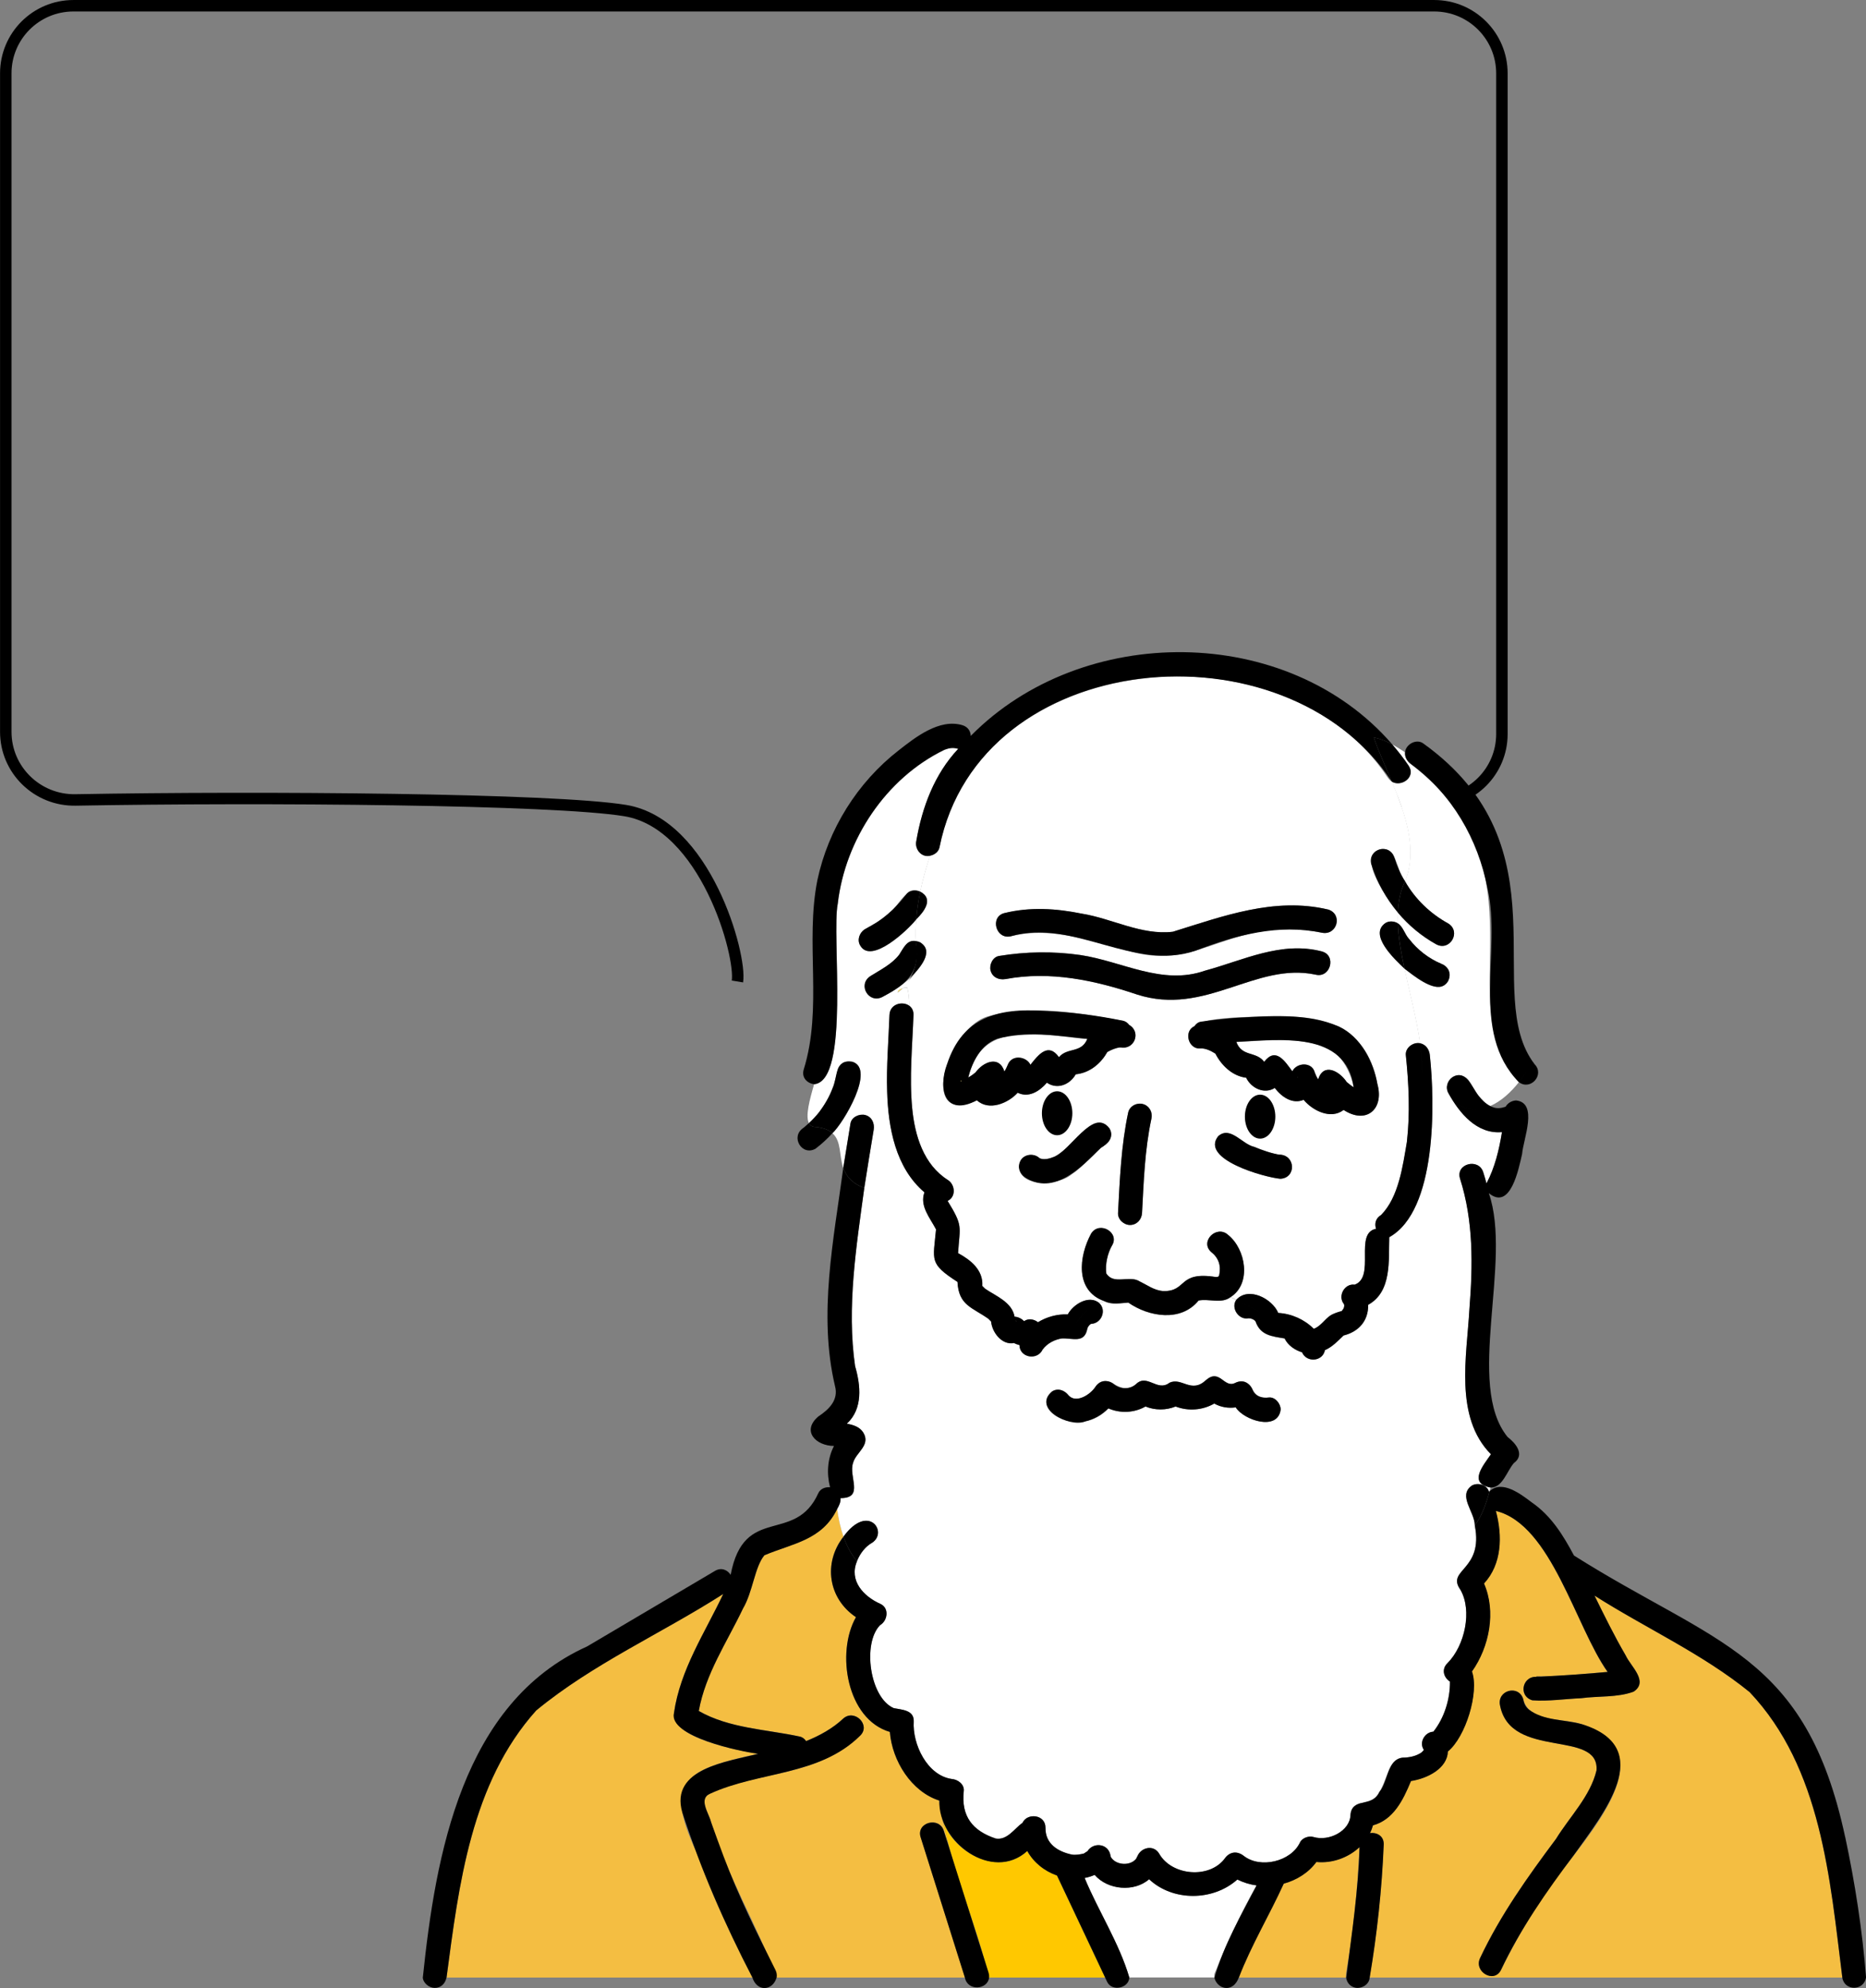<?xml version="1.0" encoding="UTF-8"?> <svg xmlns="http://www.w3.org/2000/svg" id="_Слой_2" data-name="Слой 2" viewBox="0 0 551.56 587.75"><rect x="0" y="0" width="551.56" height="587.75" fill="#808080" stroke="none"/><defs><style> .cls-1, .cls-2, .cls-3, .cls-4, .cls-5, .cls-6 { stroke-width: 0px; } .cls-2 { fill: #f4be42; } .cls-3 { fill: #f8dc69; } .cls-4 { fill: #fff; } .cls-5 { fill: #f5bd41; } .cls-6 { fill: #ffc800; } .cls-7 { fill: none; stroke: #000; stroke-width: 3.39px; } </style></defs><g id="_Слой_1-2" data-name="Слой 1"><path class="cls-7" d="M217.97,290.17c1.26-7.67-9.35-46.61-33.18-50.53-21-3.46-106.85-4.14-162.47-3.14-11.29.2-20.61-8.85-20.61-20.14V21.7C1.7,10.65,10.65,1.7,21.7,1.7h402.24c11.05,0,20,8.95,20,20v195.3c0,11.05-8.95,20-20,20h-43.83"></path><g><path class="cls-3" d="M321.41,307.17h0c-.17.4-.17.41,0,0Z"></path><path class="cls-4" d="M287.69,314.26c-.69,1.37-1.12,2.8-1.5,4.28.77-.41,1.47-.93,2.14-1.47,2.32-3.22,7.07-5.09,8.54-.31.55-.75.8-1.6,1.21-2.42,1.49-2.68,5.48-1.82,6.49.46,2.32-2.99,5.29-6.7,8.43-2.26,2.52-2.97,6.62-1.08,8.38-5.39-11.01-.64-27.95-5.59-33.69,7.1Z"></path><path class="cls-3" d="M284.15,319.65s.07-.06.14-.1c-.54-.23-.37.43-.14.1Z"></path><path class="cls-3" d="M416.43,277.52s.06.07.09.1c-.03-.04-.05-.07-.09-.1Z"></path><path class="cls-3" d="M321.55,306.84c.03-.08-.12.14-.11.21.06-.11.08-.15.11-.21Z"></path><path class="cls-3" d="M304.22,317.94s.01-.05.03-.08c-.01.03-.02.05-.03.08,0,0,0,0,0,0Z"></path><path class="cls-3" d="M227.48,458.95c-.16.07-.47.22,0,0h0Z"></path><path class="cls-3" d="M428.55,496.92s0,0,0-.01c-.06-.07-.05-.05,0,.01Z"></path><path class="cls-3" d="M428.55,496.83c.08-.19-.06-.2,0,0h0Z"></path><path class="cls-3" d="M313.56,340.8c-.24.16-.22.17,0,0h0Z"></path><path class="cls-3" d="M246.9,410.3s0-.03,0-.04c-.04-.38-.01-.07,0,.04Z"></path><path class="cls-3" d="M369.94,389.83s.05.06.08.07c-.03-.02-.07-.04-.08-.07Z"></path><path class="cls-3" d="M428.61,496.99s0,0,0,0c0,0,0,0,0-.01,0,0,0,0,0,0Z"></path><path class="cls-3" d="M437.12,324.02s0,0,0-.01c.02.03.04.05.05.08,0-.02-.03-.04-.04-.07Z"></path><path class="cls-3" d="M369.38,389.74c.13.03.23.05.37.03-.12,0-.25-.02-.37-.03Z"></path><path class="cls-3" d="M437.11,324.01c-.07-.12-.34-.41-.07-.08.02.03.04.05.07.08Z"></path><path class="cls-3" d="M441.05,327.24s.05.03.05.04c0-.02-.03-.04-.05-.04Z"></path><path class="cls-3" d="M440.99,327.22s.05.01.07.02c-.12-.1-.67-.24-.07-.02Z"></path><path class="cls-3" d="M370.03,389.9c.06.04.14.08.23.12.12.03.14,0-.23-.12Z"></path><path class="cls-3" d="M369.18,318.77s-.1-.06-.22-.08c.12.05.22.08.22.08Z"></path><path class="cls-3" d="M383.5,318.46c.2.27.2-.1,0,0h0Z"></path><path class="cls-3" d="M370.8,390.3c-.09-.1-.18-.18-.23-.18.08.06.15.12.23.18Z"></path><path class="cls-4" d="M395.3,311.84c-6.24-5.96-21.59-4.11-29.86-3.79,1.68,4.5,5.81,2.65,8.23,5.88,3.43-4.47,6.09-.22,8.32,2.8,1.34-2.66,5.95-2.9,6.69.53,0,0,.01,0,.02,0,.23.65.55,1.28.92,1.87,1.6-5.05,6.29-2.49,8.44.76.66.56,1.32,1.11,2.06,1.58-.71-3.56-2.31-7.02-4.83-9.62Z"></path><path class="cls-3" d="M300.39,390.7c-.02-.17-.1-.28-.21-.36.1.22.23.48.21.36Z"></path><path class="cls-3" d="M322.02,391.72c.09-.07.16-.13.21-.17-.11.06-.21.12-.21.17Z"></path><path class="cls-2" d="M544.55,584.65c-3.67-29.26-6.18-61.94-27.4-84.39-13.97-11.36-30.7-18.89-45.86-28.54,2.94,5.97,5.87,11.94,9.22,17.69,1.49,3.24,6.89,7.7,2.34,10.72-4.85,1.78-10.41,1.24-15.5,1.93-4.8.21-9.65.96-14.44.62-4.42-1.34-2.8-7.76,1.89-6.86-.86-.12-.91-.16-.66-.17,7.24-.12,13.99-.78,21.03-1.36-9.49-13.3-16.6-43.58-33.04-47.6,2,7.44,1.78,15.75-3.5,21.46,3.62,8.28,1.6,18.72-3.56,26.01,2.19,6.14-1.86,19.36-7.12,23.65-.17,4.95-5.92,7.96-10.91,8.74-2.35,5.72-5.21,11.46-11.23,13.1-.22.8-.52,1.57-.88,2.3,1.97-.31,4.15.82,4.05,3.38-.54,13.15-1.95,26.35-4.15,39.33h139.71ZM437.52,578.83c5.97-12.64,14.07-24.01,22.41-35.17,4.04-6.56,10.15-12.62,11.97-20.25.93-12.19-25.34-3.14-28.5-19.15-1.11-4.49,5.61-6.36,6.86-1.89,1.67,6.8,11.91,5.59,17.27,7.36,28.8,9.42-5.09,39.15-12.81,53.3-4.15,6.19-7.75,12.71-11.05,19.38-2.04,4.1-8.17.5-6.14-3.59Z"></path><path class="cls-3" d="M277.64,532.33s-.08-.03-.13-.05l.17.85c-.02-.27-.04-.53-.05-.8Z"></path><path class="cls-2" d="M277.69,533.13l-.17-.85c-8.16-2.67-13.83-11.7-14.5-20.25-12.76-3.75-15.95-23.49-10.02-33.93-8.17-5.46-9.79-15.99-3.68-23.81-.91-2.61-1.5-5.39-1.86-8.2-4.48,9.29-13.11,10.14-21.51,13.7-2.87,3.42-3.42,10.82-6.33,15.74-4.73,9.93-11.1,19.28-13.07,30.3,8.97,5.13,19.89,5.42,29.8,7.55.82.16,1.47.68,1.92,1.35,4.02-1.6,7.86-3.74,10.91-6.6,3.34-3.13,8.37,1.89,5.03,5.03-12.78,12.28-29.59,10.27-44.38,17.14-3.46,1.57-.26,5.8.34,8.33,4.74,16.01,13.63,30.51,19.39,46.02h55.66c-4.36-13.83-8.72-27.65-13.08-41.48-1.38-4.38,5.48-6.24,6.86-1.89.36,1.14.72,2.29,1.08,3.43-.49-3.3-2.1-8.31-2.37-11.59Z"></path><path class="cls-6" d="M325.34,581.88c-4.31-9.13-8.62-18.26-12.93-27.39-3.77-1.33-6.96-3.94-8.79-7.26-8.22,7.81-21.83.61-24.87-8.9,3.12,15.75,9.9,30.77,13.61,46.32h34.28c-.43-.92-.87-1.84-1.3-2.76Z"></path><path class="cls-3" d="M265.33,293.38c.56-.38,1.07-.81,1.54-1.27-.75.17-1.54.52-1.54,1.27Z"></path><path class="cls-4" d="M410.24,229.96c-30.87-46.9-121.4-37.79-132.53,20.5-.25,1.35-1.49,2.27-2.81,2.52-1.18,3.54-2.17,7.09-2.91,10.63,4.12,2.15,1.09,5.95-1.18,8.2-.16,2.14-.21,4.27-.11,6.41,7.92,2.32-1.52,10.46-3.84,13.9.67-.15,1.31-.15,1.31-.15.45,1.79.6,3.59.61,5.38.76.57,1.28,1.47,1.23,2.73-.33,9.16-1.25,18.33-.39,27.48.77,8.2,3.37,16.75,10.56,21.3,2.15,1.36,2.49,4.98-.08,6.18,4.58,7.47,3.64,7.3,3.09,15.44,3.72,2,7.45,4.99,7.17,9.66,0-.02.04.08.1.18.02-.04.76.71.69.66,3.06,2.13,7.98,3.93,8.74,8.29,1.05.06,2.1.58,2.81,1.34,1.22-.92,2.96-.62,4.11.3,2.63-1.61,5.7-2.44,8.81-2.32,1.56-2.95,6.21-5.83,9.22-3.42.51-.2,1.06-.35,1.64-.47-8.81-3.07-7.57-13.3-3.93-20,2.43-3.87,8.58-.29,6.14,3.59-1.26,2.2-2.05,5.51-1.66,8.23,2.27,3.47,6.79.36,9.9,2.35,2.32,1.13,4.19,2.59,6.86,2.84,7.26.18,4.26-6,15.68-4.15.66-.07.77-.06.93-.58.61-2.8-.2-5.14-2.41-6.86-3.4-3.08,1.65-8.1,5.03-5.03,5.24,4.18,7,14.37.8,18.37.54.29,1.08.57,1.62.85,3.6-4.02,10.61-.39,12.42,3.87,3.93.22,7.72,1.91,10.51,4.7,1.98-.76,3.12-2.71,4.81-3.89.93-.65,2.67-1.19,3.41-1.35.21-.2.57-.72.65-.95.04-.19.09-.48.11-.51.01-.19,0-.42-.06-.59-1.98-2.37.15-6.19,3.16-5.77,6.24-2.32-.28-15.23,6.31-16.52-.49-1.42-.18-3.1,1.49-4.08,4.68-4.02,6.77-15.57,7.63-21.63.96-8.52.57-17.14-.32-25.65-.21-2.16,2.24-3.93,4.22-3.49-1.04-7.39-3.07-14.89-4.61-22.05-2.78-2.66-10.73-9.99-5.64-13.49,1.09-.7,2.59-.59,3.7.08-.04-1.08-.05-2.14,0-3.18-2.61-3.45-12.36-16.22-5.4-18.72,5.29-1.04,4.83,6.58,7.52,9.47,3.78-9.38.12-19.86-3.92-29.48-.43-.26-.83-.62-1.16-1.11ZM296.92,269.94c7.57-1.86,15.24-1.37,22.82.17,9.02,1.45,17.65,6.46,26.93,5.36,14.88-4.62,30.03-10.31,45.87-6.58,4.44,1.32,2.72,7.85-1.89,6.85-26.34-5.08-35.37,10.99-55.28,5.86-11.95-3.1-24.08-7.88-36.56-4.81-4.45,1.09-6.33-5.77-1.89-6.86ZM326.68,338.48c-3.75,2.42-6.22,6.38-10.01,8.78-4.07,3.57-17.56,3.96-15.05-4.09,1.12-2.04,4.05-2.31,5.69-.73,1.22.5,2.58.19,3.76-.24.15-.06.77-.36.14-.04,4.72-2.27,7.37-7.18,11.87-9.82,4.07-2.24,7.55,3.66,3.59,6.14ZM312.92,323.62c4.58,0,4.57,7.11,0,7.11s-4.57-7.11,0-7.11ZM328.56,310.39c-.42.19-.83.4-1.24.63-1.83,3.23-4.82,5.85-8.57,6.49.03,0-.4.06-.78.12-1.73,3.06-5.46,4.58-8.52,2.47-2.2,2.55-5.37,4.57-8.64,2.97-2.81,3.13-8.51,5.48-12.05,2.24-18.1,8.22-8.27-22.66,3.95-24.99,12.75-3.37,26.43-.74,39.2,1.46.77.16,1.39.62,1.84,1.23,3.67,2.11,1.56,7.53-2.59,6.63.55.09-.55.06-.16.01-.81.14-1.75.44-2.44.75ZM340.33,330.77c-1.96,9.2-2.26,18.48-2.76,27.84-.1,1.92-1.54,3.55-3.55,3.55-1.85,0-3.66-1.64-3.55-3.55.53-9.99.92-19.91,3.01-29.73,1.32-4.46,7.92-2.66,6.86,1.89ZM336.1,294.02c-12.51-4.22-25.72-7.04-38.91-4.55-1.9.31-3.82-.47-4.37-2.48-.47-1.71.59-4.06,2.48-4.37,8-1.31,15.99-1.42,24.02-.28,12.36,1.84,24.17,9.07,36.81,4.64,11.33-3.06,22.59-8.85,34.59-5.7,4.43,1.17,2.54,8.02-1.89,6.86-17.74-3.75-32.49,12.38-52.72,5.89ZM378.39,348.5c-4.69-.47-23.63-5.66-18.32-12.57,3.58-3.18,7.05,2.35,10.62,3.13.91.31.16.07-.06-.02,2.5,1.03,5.07,1.94,7.75,2.39-.27-.06-1.11-.26-.25-.06,4.84.04,5.11,6.96.26,7.14ZM372.52,325.03c4.58,0,4.57,7.11,0,7.11s-4.57-7.11,0-7.11ZM407.13,320.48c2.05,7.44-3.27,12.04-9.99,7.67-3.77,2.91-9.12.23-11.82-2.99-3.31,1.38-6.51-.85-8.53-3.51-3.07,1.95-6.95.1-8.45-3.02-4.05-.49-7.31-3.61-9.1-7.14-1.47-.92-3.1-1.66-4.51-1.51-3.56.21-4.9-5.14-1.69-6.59,3.05-3.27,22.3-2.8,27.58-2.84,14.17.14,23.76,5.19,26.51,19.93Z"></path><path class="cls-4" d="M255.76,329.65c1.99.55,2.79,2.48,2.48,4.37-.94,5.73-1.89,11.46-2.78,17.2.42.16.86.31,1.33.46-.47-.14-.92-.3-1.33-.46-2.34,17.25-5.23,35.34-2.72,52.64,1.67,5.72,2.37,12.62-2.43,17.04,1.91.34,3.84.95,4.88,2.66,2.24,3.7-2.2,5.84-3.02,8.87-1.49,4.07,3.41,10.5-3.73,10.48.1,1.12-.43,2.23-.99,3.19.37,2.81.95,5.59,1.86,8.2,7.3-10.02,13.29-1.35,8.47,1.81-2.08,1.19-3.64,3.26-4.48,5.48,1.95,2.32,4.48,4.17,7.76,5.26-3.28-1.09-5.8-2.94-7.76-5.26-2.41,5.68,1.87,10.37,7,12.63,2.62,1.29,2.02,4.98-.19,6.26-5.25,5.36-3.06,21.46,4.07,24.53,2.39.47,6.02.54,5.89,3.93-.41,6.73,3.96,15.95,11.24,17.01,1.73.12,3.79,1.56,3.55,3.55-.83,7.45,2.6,11.78,9.43,14.05,3.4.59,5.55-2.96,7.94-4.66,1.4-3,6.83-2.49,6.78,1.51-.06,4.79,3.79,7.05,7.8,7.9,1.17.18,2.43-.04,3.52-.3.14-.1,1-.67,1.1-.71,1.7-2.66,5.8-2.3,6.68.8.2.87.15.91.49,1.32,1.62,2.05,5.44,2.26,7.19.16.03,0,.52-1.13.35-.66,1.01-2.76,4.88-3.67,6.5-.85,3.74,6.54,14.92,7.47,19.4,1.34,1.47-2.01,3.65-2.23,5.58-.72,4.89,3.83,13.93,1.72,16.61-3.95.65-1.38,2.62-2.05,4.01-1.63,4.56,1.37,10.79-1.76,10.93-6.55.06-1.98,1.59-3.48,3.55-3.55,7.56-.09,5.98-12.8,11.84-13.36,2.13-.05,4.84-.48,6.22-2.19.01-.06.03-.12.04-.16-1.46-2.18.34-5.23,2.84-5.32,3.24-4.07,4.97-9.66,4.91-14.82-1.81-1.16-2.63-3.6-.75-5.43,5.21-5.22,7.38-15.64,3.83-21.74-4.29-6.02,6.93-5.64,4.26-18.99-.43.58-.9,1.14-1.4,1.65.51-.51.97-1.06,1.4-1.65.01-4.01-5.09-8.75-.9-11.76,1.77-1.04,4.54-.28,5.11,1.84.04-.06.1-.11.15-.17.1-.37.2-.74.3-1.1-6.65-1.33-2.18-6.45.14-9.85-10.9-11.03-7.13-29.05-6.35-43.04,1.02-12.97,1.2-25.92-2.78-38.45-1.39-4.38,5.47-6.23,6.86-1.89.35,1.1.66,2.2.96,3.31,2.47-4.7,3.73-9.92,4.57-15.17-7.41.67-12.56-5.61-15.8-11.46-1.01-1.72-.34-3.82,1.28-4.86,1.62-1.04,3.92-.33,4.86,1.27,1.64,2.73,3.25,5.8,6.17,7.33,3.22-1.39,6.15-4.1,8.47-7.04-21.36-24.01,9.33-62.38-31.9-94.04-1.16-.85-1.89-2.14-1.74-3.49-1.22-.81-2.47-1.62-3.81-2.34,1.72,2,3.36,4.09,4.86,6.31,2.24,3.31-2.12,6.42-4.98,4.7,4.04,9.61,7.7,20.09,3.92,29.48,2.97,5.24,7.49,9.57,12.76,12.46,3.94,2.45.52,8.38-3.59,6.14-4.32-2.4-8.13-5.6-11.29-9.35-.05,1.04-.04,2.1,0,3.18,1.59,1.08,2.01,3.18,3.27,4.59.47.45.3.34.13.15,2.46,3.14,5.68,5.64,9.36,7.2-.3-.11-.79-.5-.02-.01,2.92.83,3.47,4.99.8,6.47-3.11,1.86-9.09-3.1-11.59-4.99,1.54,7.16,3.57,14.66,4.61,22.05,1.67.31,2.71,1.79,2.89,3.49,1.52,14.32,2.14,45.92-11.98,53.85-.24,6.84.82,16.09-6.24,20,.08,4.8-2.86,7.96-7.27,9.07-1.68,1.6-3.31,3.37-5.51,4.33-.65,3.4-5.42,3.78-6.77.63-2.03-.6-4.16-2-5.15-4.09-3.68-.62-7.17-.88-8.58-5.02-.28-.6-1.66-.95-2.01-.95-2.95.64-5.39-3.03-3.71-5.43-.54-.28-1.08-.56-1.62-.85-2.74,2.13-6.49.38-9.5,1.04-5.21,6.43-14.71,4.82-20.76.61-2.41.14-4.69.72-7.06-.41-.58.12-1.12.28-1.64.47,2.39,2.03.85,6.07-2.26,6.22-.44.13-.83.72-1.04,1.06-.05.22-.19.98-.08.13,0,0,0,0,0,.01-.77,4.84-4.44,2.88-7.73,3.13.15-.02.3-.04.45-.06-2.27.28-4.62,1.44-5.98,3.34-1.55,3.3-6.8,2.42-6.84-1.34-.56-.13-1.11-.34-1.63-.6-3.48.68-6.41-3.02-6.75-6.33-.1-.13-.25-.24,0-.05-.18-.15-.87-.85-.68-.7-4.88-3.49-8.91-3.98-9.26-10.99-8.48-5.5-7.18-6.29-6.34-15.52-1.72-3.35-4.94-6.96-3.42-10.96-8.54-7.24-10.73-19.13-11.03-29.79-.25-7.56.42-15.09.69-22.63.12-3.31,3.87-4.21,5.87-2.73-.02-1.79-.16-3.59-.61-5.38,0,0-.64,0-1.31.15-.47.46-.97.89-1.54,1.27,0-.75.79-1.1,1.54-1.27.96-.94,1.71-2.04,2.3-3.17-2.4,2.39-5.42,3.98-8.27,5.74-4.09,2.21-7.55-3.6-3.59-6.14,2.98-1.88,6.26-3.46,8.47-6.31,1.24-1.82,2.24-4.51,4.93-4.02-.1-2.14-.05-4.27.11-6.41-2.48,3.14-13.26,13.3-16.51,7.8-1.07-1.66-.29-3.86,1.27-4.86,1.97-1.39,4.29-2.25,6.19-3.74,3.4-2.07,5.62-9.31,10.23-7.39.73-3.54,1.73-7.09,2.91-10.63-2.59.57-4.61-1.98-4.05-4.41,1.71-9.95,5.36-19.74,12.38-27.2-1.48-.4-2.47-.34-4.12.3-17.26,8.37-29.32,26.54-31.49,45.49-1.88,9.29,3.76,52.45-7,53.36-1.36,4.67-2.62,9.4-1.52,11.51,1.04-.96,2-2,2.89-3.09.09-.12.52-.68.09-.1,2.8-3.64,4.7-7.94,5.44-12.48.34-1.96,2.65-2.88,4.37-2.48,7.03,2.05-2.65,18.19-5.84,21.12,2.69,2.37,1.92,6.52,3.19,10.25.7-4.38,1.41-8.75,2.13-13.13.31-1.91,2.67-2.95,4.37-2.48ZM311.03,411.31c1.8-1.06,3.7-.25,4.86,1.28,2.28,2.39,6.46-.36,7.87-2.59,3.78-5.16,7.28,3.51,12.04-.84,3.29-3.13,6.25,2.39,9.83-.35,3.63-1.79,6.49,3.34,10.85-.84,4.1-3.46,5.22,2.51,8.58.88,5.79-2.44,4.01,5.37,9.91,4.31,1.92-.24,3.55,1.82,3.55,3.55-.78,6.52-10.94,3.16-13.28-.63-2.18.32-4.43-.05-6.34-1.13-3.45,1.97-7.69,2.31-11.43.87-2.83,1.15-6.08,1.16-8.9,0-3.37,1.91-7.45,2.08-10.97.56-8.01,9-23.5.92-16.59-5.08Z"></path><path class="cls-2" d="M205.83,547.5c-10.28-21.73-2.07-24.57,18.26-29.02-5.83-.97-25.83-4.56-24.88-12.06,1.85-12.86,9.13-23.69,14.57-35.19-18.24,11.69-38.56,20.64-55.29,34.45-19.26,21.47-22.87,51.51-26.5,78.97h90.42c-6.19-12.07-12-24.35-16.57-37.14Z"></path><path class="cls-4" d="M359.11,583.22c3.61-8.8,7.59-17.54,12.29-25.82-1.97-.27-3.88-.84-5.68-1.75-7.19,6.43-19.08,6.51-26.09-.08-4.43,3.89-12.27,3.17-16.09-1.29-.94.43-1.93.73-2.96.91,4.09,9.86,10.25,19.3,13.21,29.44h25.17c-.08-.48-.05-.96.14-1.43Z"></path><path class="cls-5" d="M397.91,583.22c2.09-12.26,3.38-24.72,3.93-37.14-3.35,3.14-8.12,4.85-12.75,4.38-2.3,3.17-5.88,5.39-9.65,6.41-4.18,9.21-9.6,18.2-13.28,27.78h31.73c-.07-.46-.06-.95.02-1.43Z"></path><path class="cls-3" d="M429.17,497.45c.05.04.09.07.09.07-.04-.02-.02-.02.03-.02-.04-.02-.08-.04-.12-.06Z"></path><path class="cls-3" d="M420.85,517.29s-.02.07-.03.14c0,0,0,0,0,0,.02-.04.04-.07.05-.09,0-.02-.01-.04-.02-.05Z"></path><path class="cls-3" d="M420.83,517.44c.1.12.09.06.04-.09-.01.02-.03.06-.04.09Z"></path><path class="cls-3" d="M428.62,497.21s0-.03,0-.05c0,0,0,0,0,0,0,.02,0,.04,0,.05Z"></path><path class="cls-1" d="M279.93,314.6c-2.81,7.51-.53,15.67,8.83,10.7,3.54,3.24,9.23.89,12.05-2.24,3.27,1.6,6.43-.42,8.64-2.97,3.06,2.11,6.78.6,8.52-2.47.38-.05.81-.12.78-.12,3.75-.64,6.74-3.26,8.57-6.49,1.14-.64,2.34-1.14,3.68-1.37-.39.05.71.08.16-.01,4.15.9,6.25-4.52,2.59-6.63-.45-.61-1.07-1.07-1.84-1.23-7.68-1.58-15.59-2.61-23.42-2.91-13.37-.89-24,1.81-28.55,15.75ZM284.15,319.65c-.24.33-.41-.33.14-.1-.06.03-.11.07-.14.1ZM304.22,317.94s0,0,0,0c.01-.03.02-.05.03-.08-.01.03-.01.05-.03.08ZM321.55,306.84c-.03.07-.05.11-.11.21-.01-.08.14-.3.11-.21ZM321.41,307.17c-.17.41-.17.4,0,0h0ZM294.6,307.16c8.7-2.41,17.96-1,26.79,0-1.76,4.31-5.86,2.41-8.38,5.39-3.15-4.44-6.11-.72-8.43,2.26-1.01-2.28-4.99-3.15-6.49-.46-.41.82-.66,1.66-1.21,2.42-1.47-4.79-6.23-2.91-8.54.31-.67.54-1.37,1.06-2.14,1.47,1.19-4.58,3.7-9.65,8.41-11.38Z"></path><path class="cls-1" d="M395.86,303.52c-9.79-4.17-20.93-3.14-31.31-2.54-3.2.27-6.4.61-9.58,1.07-.82.12-1.47.65-1.92,1.34-3.21,1.45-1.87,6.8,1.69,6.59,1.42-.15,3.05.59,4.51,1.51,1.8,3.53,5.06,6.65,9.1,7.14,1.5,3.12,5.38,4.97,8.45,3.02,2.02,2.65,5.22,4.89,8.53,3.51,2.69,3.22,8.05,5.91,11.82,2.99,6.73,4.38,12.04-.24,9.99-7.67-1.12-6.57-5.01-13.99-11.28-16.95ZM368.97,318.69c.12.02.2.05.22.08,0,0-.09-.03-.22-.08ZM383.5,318.46c.2-.1.2.27,0,0h0ZM399.97,321.36c-.67-.45-1.3-.96-1.91-1.48-2.16-3.25-6.85-5.81-8.44-.76-.37-.59-.69-1.22-.92-1.87,0,0-.01,0-.02,0-.74-3.43-5.36-3.2-6.69-.53-2.23-3.02-4.9-7.27-8.32-2.8-2.41-3.22-6.56-1.38-8.23-5.88,12.65-.68,32.43-3.32,34.68,13.4-.07-.04-.13-.07-.16-.09Z"></path><path class="cls-1" d="M334.02,362.16c2.01,0,3.45-1.63,3.55-3.55.5-9.36.8-18.64,2.76-27.84.4-1.88-.55-3.84-2.48-4.37-1.77-.49-3.97.6-4.37,2.48-2.09,9.82-2.48,19.74-3.01,29.73-.1,1.92,1.71,3.55,3.55,3.55Z"></path><path class="cls-1" d="M360.59,381.54c1.07.71,2.13,1.33,3.2,1.91,6.2-4,4.44-14.19-.8-18.37-3.38-3.07-8.42,1.94-5.03,5.03,2.21,1.72,3.02,4.06,2.41,6.86-.17.52-.27.51-.93.58-11.46-1.84-8.39,4.32-15.68,4.15-2.67-.25-4.54-1.71-6.86-2.84-3.11-1.99-7.63,1.12-9.9-2.35-.38-2.71.4-6.03,1.66-8.23,2.44-3.88-3.7-7.45-6.14-3.59-3.64,6.7-4.87,16.93,3.93,20,.87-.18,1.79-.31,2.84-.31-1.05,0-1.97.13-2.84.31,2.36,1.12,4.65.54,7.06.41,6.05,4.21,15.55,5.82,20.76-.61,3.01-.66,6.76,1.09,9.5-1.04-1.07-.58-2.13-1.2-3.2-1.91Z"></path><path class="cls-1" d="M308.98,342.69c-.55.04-1.14-.04-1.66-.25-1.63-1.58-4.58-1.31-5.69.73-.98,1.85-.33,3.68,1.28,4.86,8.58,5.67,16.78-2.95,22.5-8.68,2.1-1.2,4.02-3.25,2.55-5.74-4.95-6.38-11.76,7.1-16.74,8.54.27-.13.31-.16.26-.13-.75.35-1.66.61-2.5.67ZM313.56,340.8c-.22.17-.24.16,0,0h0Z"></path><path class="cls-1" d="M312.92,330.73c4.57,0,4.58-7.11,0-7.11s-4.58,7.11,0,7.11Z"></path><path class="cls-1" d="M411.52,220.06c-31.03-35.86-91.63-35.96-124.58-2.49-.05-1.36-.8-2.68-2.49-3.18-6.8-2.01-13.88,3.57-18.87,7.49-12.14,9.45-20.77,23.26-23.97,38.31-3.69,18.49,1.63,37.76-4.04,55.99-.73,2.45,1.08,4.11,3.05,4.35.75-2.59,1.54-5.16,1.95-7.24-.42,2.08-1.2,4.65-1.95,7.24,10.75-.91,5.12-44.11,7-53.36,2.18-18.95,14.24-37.12,31.49-45.49,1.63-.62,2.65-.72,4.12-.3-7.02,7.46-10.67,17.24-12.38,27.2-.56,2.43,1.46,4.99,4.05,4.41.56-1.7,1.16-3.4,1.8-5.09-.64,1.7-1.24,3.4-1.8,5.09,1.32-.25,2.55-1.16,2.81-2.52,12.05-59.35,102.23-67.11,133.69-19.39-1.94-4.62-3.97-9.04-5.31-13.05,2.01.4,3.78,1.15,5.43,2.03ZM282.39,218.03h1.42-1.42c2.84,0,7.11,0,9.95-1.42-2.84,1.42-7.11,1.42-9.95,1.42Z"></path><path class="cls-1" d="M411.52,220.06c-1.65-.89-3.42-1.63-5.43-2.03,1.33,4,3.37,8.42,5.31,13.05,2.86,1.72,7.22-1.39,4.98-4.7-1.5-2.22-3.14-4.31-4.86-6.31Z"></path><path class="cls-1" d="M324.84,385.17c-2.93,1.11-4.92,3.36-6.9,6.32,1.97-2.96,3.97-5.21,6.9-6.32-3.01-2.41-7.65.47-9.22,3.42-3.11-.12-6.18.71-8.81,2.32-1.15-.92-2.89-1.21-4.11-.3-.71-.76-1.76-1.29-2.81-1.34-.76-4.36-5.68-6.16-8.74-8.29.07.06-.67-.7-.69-.66-.06-.11-.09-.2-.1-.18.28-4.67-3.45-7.65-7.17-9.66.55-8.21,1.51-7.91-3.09-15.44,2.57-1.2,2.23-4.82.08-6.18-7.19-4.55-9.78-13.11-10.56-21.3-.86-9.16.06-18.33.39-27.48.05-1.26-.47-2.16-1.23-2.73.04,3.89-.61,7.78-.61,11.68,0-3.89.65-7.78.61-11.68-2-1.48-5.76-.58-5.87,2.73-.27,7.54-.94,15.08-.69,22.63.3,10.66,2.49,22.55,11.03,29.79-1.52,4.01,1.7,7.61,3.42,10.96-.85,9.21-2.11,10.06,6.34,15.52.35,7.01,4.39,7.5,9.26,10.99-.18-.14.5.56.68.7-.25-.2-.1-.08,0,.05.33,3.31,3.27,7.01,6.75,6.33.52.27,1.07.47,1.63.6.04,3.76,5.29,4.64,6.84,1.34,1.37-1.89,3.71-3.06,5.98-3.34-.15.02-.3.04-.45.06,3.28-.25,6.96,1.71,7.73-3.13,0,0,0,0,0-.01-.11.85.04.1.08-.13.21-.34.6-.93,1.04-1.06,3.11-.14,4.64-4.19,2.26-6.22ZM300.17,390.34c.11.07.19.19.21.36.02.12-.11-.14-.21-.36ZM322.02,391.72s.1-.11.21-.17c-.05.04-.12.1-.21.17Z"></path><path class="cls-1" d="M320.72,420.25c2.61-.59,4.99-1.99,6.91-3.86,3.52,1.52,7.6,1.35,10.97-.56,2.82,1.16,6.07,1.15,8.9,0,3.74,1.44,7.98,1.11,11.43-.87,1.91,1.08,4.16,1.44,6.34,1.13,2.36,3.79,12.49,7.14,13.28.63,0-1.74-1.64-3.79-3.55-3.55-1.79.22-3.98-.28-4.69-2.18-.81-2.19-3.07-3.28-5.22-2.12-3.33,1.64-4.49-4.34-8.58-.88-4.41,4.19-7.19-.95-10.85.84-3.58,2.74-6.54-2.78-9.83.35-1.71,1.58-4.73,1.65-6.46.12-1.75-1.54-4.3-1.3-5.58.72-1.43,2.22-5.58,4.98-7.87,2.59-1.17-1.52-3.06-2.33-4.86-1.28-6.08,4.88,4.83,10.8,9.68,8.94Z"></path><path class="cls-1" d="M128.51,587.72c1.91,0,3.12-1.37,3.47-3.07h-7.01c.14,1.7,1.91,3.07,3.54,3.07Z"></path><path class="cls-1" d="M249.26,345.26c-2.83,21.21-7.46,43.38-2.44,64.55,1.08,4.01-1.68,6.82-4.93,8.96-5.03,4.27-.79,8.69,4.62,8.72-1.94,3.78-2.21,8.12-1.16,12.21-1.36-.13-2.86.43-3.45,1.71-6.91,15.39-21.96,3.13-25.93,24.18-.93-1.44-2.74-2.29-4.64-1.16-12.6,7.44-25.2,14.89-37.79,22.33-36.91,16.66-44.79,61.59-48.56,97.9h7.01c3.64-27.45,7.25-57.5,26.5-78.96,16.73-13.81,37.05-22.76,55.29-34.45-5.44,11.5-12.72,22.33-14.56,35.19-1.76,6.9,19.64,11.43,24.88,12.06-8.89,2.32-26.18,4.3-22.43,17.32,5.47,16.84,12.59,33.13,20.74,48.85h7.15c.13-.7.05-1.48-.35-2.27-5.6-11.13-10.98-22.05-15.29-33.48-1.28-3.41-2.52-6.83-3.75-10.26-.6-2.49-3.79-6.82-.34-8.33,14.4-6.66,32.45-5.29,44.38-17.15,3.35-3.13-1.69-8.15-5.03-5.03-3.05,2.85-6.89,5-10.91,6.6-.45-.67-1.1-1.19-1.92-1.35-9.91-2.13-20.83-2.42-29.8-7.55,1.97-11.02,8.34-20.36,13.07-30.3,2.9-4.9,3.47-12.36,6.33-15.74,8.38-3.54,17.05-4.43,21.51-13.7-.48-3.62-.61-7.25-.61-10.53,0,3.28.13,6.92.61,10.53.56-.96,1.09-2.07.99-3.19,7.15,0,2.24-6.41,3.73-10.48.82-3.03,5.26-5.16,3.02-8.87-1.04-1.71-2.97-2.32-4.88-2.66,4.8-4.43,4.1-11.31,2.43-17.04-2.51-17.3.37-35.38,2.72-52.64-3.8-1.45-5.41-3.63-6.21-5.97ZM246.9,410.26s0,.03,0,.04c-.01-.11-.05-.42,0-.04ZM227.48,458.95c-.47.22-.16.07,0,0h0Z"></path><path class="cls-1" d="M255.76,329.65c-1.7-.47-4.06.58-4.37,2.48-.71,4.37-1.43,8.75-2.13,13.13.8,2.34,2.41,4.51,6.21,5.97.88-5.74,1.84-11.47,2.78-17.2.31-1.89-.49-3.83-2.48-4.37Z"></path><path class="cls-1" d="M222.4,584.65c1.36,4.34,6.04,3.94,7.15,0h-7.15Z"></path><path class="cls-1" d="M285.2,584.65c.81,4.18,6.79,3.59,7.16,0h-7.16Z"></path><path class="cls-1" d="M292.21,583.22c-4.41-13.98-8.82-27.96-13.23-41.94-1.37-4.35-8.24-2.49-6.86,1.89,4.36,13.83,8.72,27.65,13.08,41.48h7.16c.04-.44,0-.91-.16-1.43Z"></path><path class="cls-1" d="M372.52,332.14c4.57,0,4.58-7.11,0-7.11s-4.58,7.11,0,7.11Z"></path><path class="cls-1" d="M378.13,341.36c-.65-.16-.35-.06,0,0h0Z"></path><path class="cls-1" d="M370.7,339.06s0,0,0,0c.21.09.86.29,0,0Z"></path><path class="cls-1" d="M378.39,348.5c4.85-.19,4.58-7.1-.26-7.14.08.02.15.04.25.06-2.67-.44-5.25-1.36-7.75-2.39.02,0,.04.01.06.02-3.57-.78-7.04-6.32-10.62-3.13-5.41,6.79,13.67,12.16,18.31,12.57Z"></path><path class="cls-1" d="M292.82,286.99c.55,2.01,2.47,2.79,4.37,2.48,13.2-2.48,26.4.34,38.91,4.56,20.28,6.49,34.93-9.63,52.72-5.89,4.43,1.17,6.32-5.69,1.89-6.85-11.99-3.16-23.25,2.64-34.59,5.7-12.64,4.43-24.45-2.81-36.81-4.64-8.03-1.14-16.01-1.03-24.02.28-1.9.31-2.95,2.66-2.48,4.37Z"></path><path class="cls-1" d="M392.54,268.89c-15.85-3.73-30.98,1.96-45.87,6.58-9.28,1.09-17.91-3.91-26.93-5.36-7.58-1.54-15.25-2.02-22.82-.17-4.44,1.09-2.56,7.95,1.89,6.86,18.66-5.32,36.21,10.5,54.59,4.27,11.84-4.6,24.51-8,37.25-5.33,4.59.98,6.37-5.49,1.89-6.86Z"></path><path class="cls-1" d="M453.6,314.62c-15.99-20.77,9.97-64.08-32.95-94.86-2.01-1.43-5.15.3-5.33,2.64,2.6,1.74,5.05,3.46,7.83,4.15-2.78-.7-5.23-2.41-7.83-4.15-.15,1.35.58,2.64,1.74,3.49,12.11,8.86,19.8,22.17,22.62,36.8,4.28,18.46-5.39,42.35,9.27,57.24.99-1.26,1.88-2.55,2.63-3.8-.75,1.25-1.64,2.55-2.63,3.8,3.51,2.6,7.7-2.23,4.64-5.31Z"></path><path class="cls-1" d="M272,263.61c-.56,2.73-.97,5.46-1.18,8.2,2.28-2.24,5.3-6.05,1.18-8.2Z"></path><path class="cls-1" d="M267.98,264.25c-3.34,4.48-7.4,8.01-12.39,10.49-1.56,1-2.35,3.2-1.27,4.86,3.25,5.51,14.02-4.64,16.51-7.8.21-2.73.62-5.46,1.18-8.2-1.33-.61-3.01-.53-4.02.64Z"></path><path class="cls-1" d="M272.08,278.63c-.42-.22-.9-.36-1.38-.41.34,3.84.65,6.53-1.54,10.72,2.42-2.41,7.18-7.44,2.91-10.31Z"></path><path class="cls-1" d="M270.71,278.22c-2.7-.49-3.69,2.19-4.93,4.02-2.21,2.85-5.48,4.43-8.47,6.31-3.96,2.54-.51,8.36,3.59,6.14,7.71-3.95,11.29-7.71,9.81-16.46Z"></path><path class="cls-1" d="M422.64,311.92c-.18-1.69-1.22-3.17-2.89-3.49.57,4.05.84,8.06.56,11.97.28-3.91,0-7.92-.56-11.97-1.98-.44-4.43,1.33-4.22,3.49.89,8.51,1.28,17.12.32,25.65-1.28,7.31-2.31,16.13-7.63,21.63-1.67.99-1.98,2.66-1.49,4.08-6.58,1.28-.07,14.21-6.31,16.52-3-.43-5.13,3.4-3.16,5.77.06.17.08.4.06.59-.02.03-.07.32-.11.51-.08.23-.44.75-.65.95-.84.19-2.45.7-3.41,1.35-1.69,1.18-2.83,3.13-4.81,3.89-2.79-2.78-6.58-4.48-10.51-4.7-1.81-4.26-8.83-7.89-12.42-3.87,2.66,1.36,5.32,2.58,7.97,4.35-2.66-1.77-5.32-2.99-7.97-4.35-1.68,2.41.76,6.08,3.71,5.43-.09.02-.01.06.43.04-.06-.02-.12-.03-.18-.04.12.01.25.04.37.03-.08,0-.13,0-.19,0,.15.04.3.07.45.12-.02-.02-.05-.04-.06-.06.01.02.05.05.08.07,0,0-.01,0-.02,0,.08.06.18.1.25.12-.09-.04-.17-.08-.23-.12.38.12.35.15.23.12.37.11.68.42.88.67,1.42,4.15,4.89,4.4,8.58,5.02.99,2.1,3.12,3.49,5.15,4.09,1.35,3.16,6.12,2.77,6.77-.63,2.2-.96,3.83-2.73,5.51-4.33,4.41-1.1,7.36-4.28,7.27-9.07,7.07-3.91,6-13.15,6.24-20,14.05-7.75,13.54-39.65,11.98-53.85ZM370.56,390.12s.14.08.23.18c-.08-.06-.15-.12-.23-.18Z"></path><path class="cls-1" d="M544.55,584.65c.61,4.04,6.38,4.02,7.01,0h-7.01Z"></path><path class="cls-1" d="M361.59,587.6c2.24.63,3.9-.99,4.57-2.95h-7.19c.22,1.35,1.37,2.6,2.63,2.95Z"></path><path class="cls-1" d="M400.39,587.6c1.9.53,4.37-.81,4.45-2.95h-6.95c.19,1.36,1.03,2.54,2.5,2.95Z"></path><path class="cls-1" d="M327.27,585.96c1.43,2.92,6.4,1.87,6.53-1.31h-7.15c.21.44.41.88.62,1.31Z"></path><path class="cls-1" d="M253.39,461.33c.91-2.11,2.37-4.09,4.4-5.23,4.81-3.13-1.14-11.85-8.47-1.81.94,2.7,2.23,5.19,3.99,7.29.03-.08.05-.17.08-.25Z"></path><path class="cls-1" d="M440.14,441.06c-.57-2.12-3.34-2.88-5.11-1.84-4.2,3.01.91,7.75.9,11.76,2.12-2.85,3.38-6.5,4.36-10.09-.05.06-.1.11-.15.17Z"></path><path class="cls-1" d="M545.39,543.06c-11.64-54.24-38.29-56.73-80.14-83.17-3.2-6-6.74-11.75-12.44-15.68-3.12-2.35-8.86-6.86-12.52-3.31-.98,3.6-2.24,7.24-4.36,10.09,2.66,13.41-8.56,12.95-4.26,18.99,3.55,6.11,1.38,16.52-3.83,21.74-1.87,1.83-1.06,4.27.75,5.43.06,5.17-1.66,10.75-4.91,14.82-2.5.09-4.3,3.14-2.84,5.32,0,.04-.02.1-.04.16-.45.54-.53.68-1.29,1.06-1.46.8-3.27,1.13-4.93,1.13-4.7.58-4.21,7.14-6.88,10.16-1.97,4.6-8.1,1.55-8.51,6.75-.14,4.79-6.37,7.92-10.93,6.55-1.39-.42-3.36.25-4.01,1.63-2.68,5.66-11.72,7.78-16.61,3.95-1.93-1.51-4.11-1.29-5.58.72-4.49,6.13-15.66,5.2-19.4-1.34-1.62-2.82-5.49-1.91-6.5.85.17-.47-.32.65-.35.66-1.75,2.09-5.57,1.89-7.19-.16-.33-.41-.29-.46-.49-1.32-.88-3.1-4.97-3.46-6.68-.8-.1.05-.95.61-1.1.71-1.1.25-2.36.48-3.52.3-4.01-.85-7.86-3.11-7.8-7.9.04-4-5.39-4.51-6.78-1.51-2.39,1.7-4.54,5.27-7.94,4.66-6.84-2.28-10.25-6.58-9.43-14.05.23-2-1.82-3.44-3.55-3.55-7.28-1.06-11.65-10.27-11.24-17.01.14-3.38-3.5-3.46-5.89-3.93-7.13-3.07-9.33-19.16-4.07-24.53,2.21-1.27,2.81-4.97.19-6.26-5.13-2.26-9.41-6.95-7-12.63-1.76-2.1-3.05-4.59-3.99-7.29-6.11,7.82-4.49,18.35,3.68,23.81-5.93,10.42-2.75,30.18,10.02,33.93.68,8.59,6.4,17.69,14.63,20.3-.43,12.32,15.67,24.23,25.99,14.9,1.82,3.33,5.02,5.94,8.79,7.26,4.74,10.05,9.49,20.1,14.23,30.16h7.15c-2.97-10.14-9.12-19.58-13.21-29.44,1.03-.19,2.02-.49,2.96-.91,3.82,4.46,11.67,5.18,16.09,1.29,7.02,6.59,18.9,6.51,26.09.08,1.8.9,3.71,1.48,5.68,1.75-4.57,8.75-9.81,17.8-12.44,27.25h7.19c3.68-9.58,9.09-18.56,13.28-27.78,3.77-1.02,7.35-3.23,9.65-6.41,4.63.47,9.4-1.24,12.75-4.38-.36,12.92-2.33,25.8-3.95,38.56h6.95c2.2-12.98,3.61-26.18,4.15-39.33.11-2.56-2.08-3.68-4.05-3.38.36-.73.66-1.5.88-2.3,6.02-1.64,8.88-7.38,11.23-13.1,4.99-.77,10.74-3.78,10.91-8.74,5.25-4.28,9.31-17.5,7.12-23.65,5.16-7.29,7.18-17.73,3.56-26.01,5.28-5.71,5.5-14.02,3.5-21.46,16.43,4.01,23.55,34.29,33.04,47.6-6.56.61-13.14,1.07-19.73,1.38-.56.02-2.52-.12-.65.15-4.7-.9-6.32,5.51-1.89,6.86,4.8.34,9.64-.41,14.44-.62,5.09-.69,10.66-.15,15.5-1.93,4.55-3.02-.86-7.48-2.34-10.72-3.35-5.75-6.28-11.72-9.22-17.69,15.16,9.65,31.89,17.19,45.86,28.54,21.22,22.46,23.73,55.13,27.4,84.39h7.01c-1.08-13.94-3.26-27.92-6.17-41.59ZM428.55,496.92c-.05-.06-.06-.08,0-.01,0,0,0,0,0,.01ZM428.55,496.83c-.06-.2.08-.19,0,0h0ZM428.61,496.99s0,0,0,0c0,0,0,0,0,.01,0,0,0,0,0,0ZM428.62,497.21s0-.04,0-.05c0,0,0,0,0,0,0,.02,0,.03,0,.05ZM420.81,517.42c.01-.06.02-.1.03-.14,0,.02.01.04.02.05-.01.02-.03.05-.05.09,0,0,0,0,0,0ZM420.83,517.44s.03-.07.04-.09c.05.15.05.21-.04.09ZM429.27,497.53s-.04-.03-.09-.07c.04.02.08.04.12.06-.05,0-.07,0-.03.02Z"></path><path class="cls-1" d="M467.52,509.74c-5.2-1.45-11.03-.94-15.53-4.25-1-.81-1.49-1.73-1.74-3.11-1.32-4.44-7.87-2.72-6.85,1.89,3.19,16.03,29.41,6.93,28.5,19.14-1.81,7.63-7.93,13.69-11.97,20.25-8.34,11.16-16.44,22.53-22.41,35.17-2.03,4.09,4.1,7.69,6.14,3.59,5.77-12.2,13.48-23.26,21.57-34.01,8.42-11.86,24.91-31.73,2.29-38.68Z"></path><path class="cls-1" d="M437.12,324.02s-.05-.07-.08-.11c.03.04.05.07.08.11Z"></path><path class="cls-1" d="M441.05,327.24s.01,0,.02,0c-.05-.04-.14-.08-.22-.11.08.03.15.07.2.1Z"></path><path class="cls-1" d="M448.14,325.34c-1.3.06-2.49.78-3.11,1.86-1.3.45-2.66.63-3.96.05.02.01.03.03.03.04-.19-.12-.62-.24-.26-.14-.19-.08-.24-.09-.37-.17-3.21,1.38-6.72,1.45-10.22-.89,3.51,2.34,7.01,2.27,10.22.89-1.36-.67-2.42-1.79-3.37-2.96.01.02.03.05.04.07-.09-.14-.41-.51-.12-.17-1.95-2.44-3.55-7.76-7.59-5.54-1.61,1.04-2.28,3.15-1.28,4.86,3.23,5.85,8.39,12.14,15.8,11.46-.84,5.26-2.1,10.47-4.57,15.17-.3-1.11-.61-2.22-.96-3.31-1.38-4.34-8.25-2.49-6.86,1.89,3.98,12.53,3.8,25.48,2.78,38.45-.77,13.99-4.54,32.01,6.35,43.04-2.32,3.4-6.78,8.52-.14,9.85.37-1.45.71-2.88,1.05-4.22-.34,1.35-.68,2.77-1.05,4.22,3.58.13,4.88-4.93,6.94-7.25,3.36-2.47.54-5.86-1.87-7.7-12.58-15.43,1.5-51.82-5.55-72.09,6.45,5.32,8.85-7.31,9.84-11.59.3-4.24,4.9-15.15-1.81-15.82Z"></path><path class="cls-1" d="M239.11,332.04c-.46.43-.94.85-1.43,1.25-.07.06-.86.66-.22.18-3.93,2.55-.44,8.43,3.59,6.14,1.82-1.38,3.5-2.93,5.02-4.61-1.03-.9-2.56-1.55-4.9-1.81-1.03,0-1.67-.43-2.05-1.15Z"></path><path class="cls-1" d="M251.9,313.88c-5.21-.81-4.29,4.55-5.8,7.83-.96,2.56-2.37,4.95-4.01,7.13.16-.21.2-.27.19-.25-.9,1.17-2.04,2.4-3.17,3.45.38.73,1.02,1.15,2.05,1.15,2.35.26,3.88.91,4.9,1.81,3.16-2.9,12.87-19.07,5.84-21.12Z"></path><path class="cls-1" d="M415.32,260.55c-1.38-2.16-2.41-4.55-3.15-6.99-1.43-4.48-7.94-2.64-6.86,1.89,1.64,5.27,4.35,10.16,7.88,14.35.14-3.31.73-6.37,2.12-9.25Z"></path><path class="cls-1" d="M428.07,273.01c-5.27-2.89-9.79-7.22-12.76-12.46-1.39,2.88-1.98,5.94-2.12,9.25,3.16,3.75,6.97,6.95,11.29,9.35,4.1,2.24,7.54-3.69,3.59-6.14Z"></path><path class="cls-1" d="M409.5,272.89c-5.09,3.5,2.86,10.82,5.64,13.49-1-4.66-1.78-9.16-1.95-13.4-1.11-.68-2.61-.78-3.7-.08Z"></path><path class="cls-1" d="M428.01,286.5c-.52-.81-1.19-1.25-2.07-1.61,0,0,.01,0,.02.01-3.68-1.56-6.9-4.06-9.36-7.2.18.19.34.3-.13-.15.02.02.03.04.05.07-.03-.03-.06-.07-.09-.1.02.01.02.02.04.04-1.26-1.4-1.69-3.51-3.27-4.59.16,4.24.95,8.75,1.95,13.4,2.49,1.88,8.48,6.85,11.59,4.99,1.65-.92,2.28-3.25,1.28-4.86Z"></path><path class="cls-1" d="M425.89,284.87s.03.02.05.02c-.7-.45-.36-.15-.05-.02Z"></path></g><ellipse class="cls-1" cx="312.47" cy="329.13" rx="4.5" ry="6.5"></ellipse><ellipse class="cls-1" cx="372.47" cy="330.13" rx="4.5" ry="6.5"></ellipse></g></svg> 